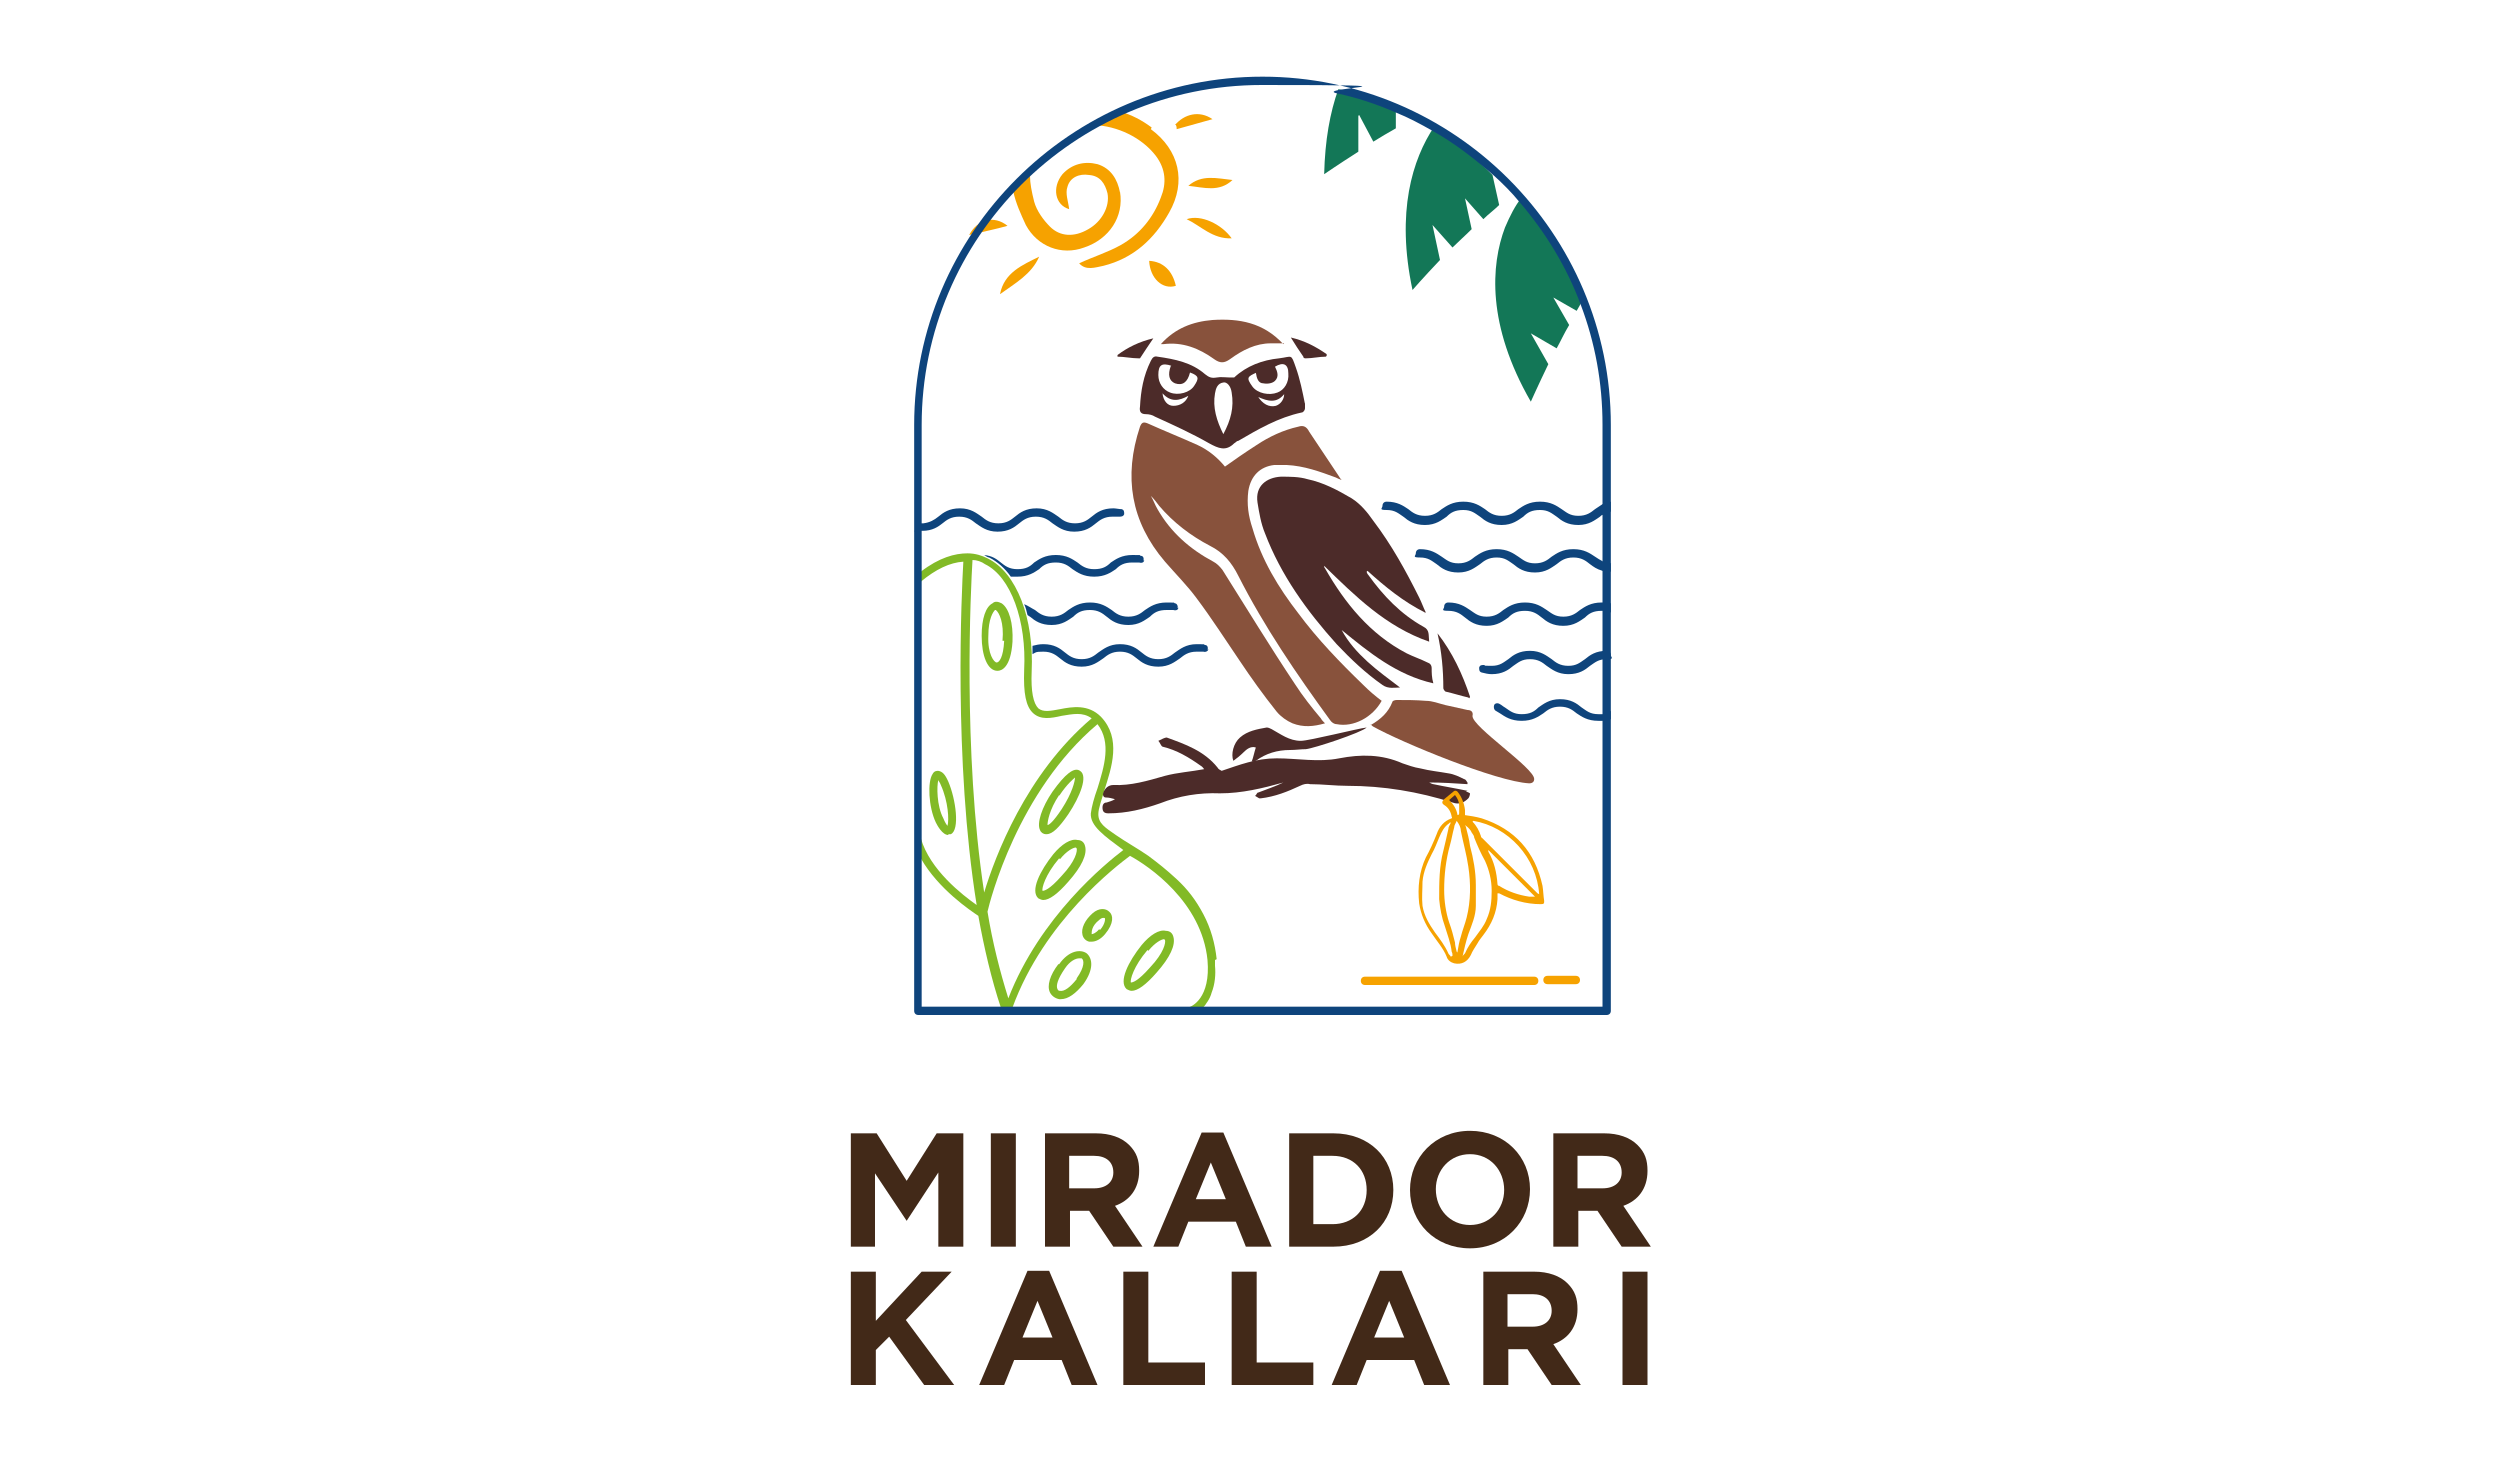 <?xml version="1.0" encoding="UTF-8"?>
<svg xmlns="http://www.w3.org/2000/svg" version="1.1" viewBox="0 0 300 175.4">
  <defs>
    <style>
      .cls-1 {
        fill: #0e447c;
      }

      .cls-2 {
        fill: #88523c;
      }

      .cls-3 {
        fill: #f6a200;
      }

      .cls-4 {
        fill: #4c2b29;
      }

      .cls-5 {
        fill: #137757;
      }

      .cls-6 {
        fill: #422918;
      }

      .cls-7 {
        fill: #82ba26;
      }
    </style>
  </defs>
  <!-- Generator: Adobe Illustrator 28.6.0, SVG Export Plug-In . SVG Version: 1.2.0 Build 709)  -->
  <g>
    <g id="Capa_1">
      <g>
        <g>
          <g>
            <path class="cls-3" d="M163.3,117.7c0,.3.2.5.5.5h20.3c.3,0,.5-.2.5-.5s-.2-.5-.5-.5h-20.3c-.3,0-.5.2-.5.5Z"/>
            <path class="cls-7" d="M127,115.7c-1,1.3-1.4,2.6-1,3.4.2.4.6.7,1.1.8,0,0,.1,0,.2,0,.9,0,1.8-.7,2.7-1.8,1.3-1.8,1.1-3.1.4-3.7-.7-.5-2.1-.4-3.3,1.3ZM129.2,117.5c-.8,1-1.5,1.5-2,1.4-.1,0-.2,0-.3-.2-.2-.4,0-1.2.9-2.5.6-.9,1.3-1.2,1.7-1.2s.2,0,.3,0c.3.2.4,1-.6,2.4Z"/>
            <path class="cls-7" d="M131.1,109.6c-.9.8-1.4,1.8-1.2,2.6.1.4.4.7.8.8,0,0,.2,0,.3,0,.5,0,1.1-.3,1.6-.9,1.1-1.3,1-2.3.5-2.7-.4-.4-1.2-.5-2,.2ZM131.9,111.5c-.4.5-.8.6-.9.6,0,0,0,0,0-.1,0-.2,0-.9.9-1.6.3-.3.6-.3.7-.2,0,0,.1.6-.6,1.4Z"/>
            <path class="cls-7" d="M125.2,108c.7,0,1.7-.7,3-2.2,1.6-1.8,2.3-3.3,2-4.3-.1-.4-.4-.7-.9-.7-.8-.2-1.9.5-2.9,1.7-1.6,2-2.8,4.4-1.8,5.3.2.1.4.2.6.2ZM127.2,103.1c.8-1,1.6-1.4,1.9-1.4s0,0,0,0c0,0,0,0,.1.1.1.3-.1,1.5-1.8,3.3-1.5,1.7-2.1,1.8-2.3,1.8-.1-.3.3-1.9,2-3.9Z"/>
            <path class="cls-7" d="M135.8,118.9c.7,0,1.7-.7,3-2.2,1.6-1.8,2.3-3.3,2-4.3-.1-.4-.4-.7-.9-.7-.8-.2-1.9.5-2.9,1.7-1.6,2-2.8,4.4-1.8,5.3.2.1.4.2.6.2ZM137.8,114.1c.8-1,1.6-1.4,1.9-1.4s0,0,0,0c0,0,0,0,.1.1.1.3-.1,1.5-1.8,3.3-1.5,1.7-2.1,1.8-2.3,1.8-.1-.3.3-1.9,2-3.9Z"/>
            <path class="cls-7" d="M113.8,100.1c.1,0,.2,0,.3,0,1.1-.5.6-4.2-.3-6.3-.4-.9-.7-1.2-1.2-1.3-.2,0-.5,0-.7.4-.6.9-.5,3.9.4,5.8.2.4.8,1.5,1.5,1.5ZM112.6,93.6c0,.1.2.3.3.6.9,2,1,4.2.8,4.9-.1-.1-.3-.4-.5-.9-.8-1.5-.8-3.9-.6-4.6Z"/>
            <path class="cls-3" d="M189.1,118.1c.3,0,.5-.2.5-.5s-.2-.5-.5-.5h-3.4c-.3,0-.5.2-.5.5s.2.5.5.5h3.4Z"/>
            <path class="cls-7" d="M120.2,72.4c-.4-.2-.8-.3-1.1,0-.8.4-1.3,1.8-1.3,3.9,0,2.4.7,4.2,1.9,4.2,0,0,0,0,0,0,.5,0,1.6-.4,1.8-3.5.1-2.2-.4-4-1.3-4.6ZM120.5,76.9c-.1,2-.6,2.6-.9,2.6-.3,0-1.1-1-1-3.2,0-2.1.6-2.9.8-3.1,0,0,0,0,0,0s0,0,.1,0c.4.3,1,1.5.8,3.7Z"/>
            <path class="cls-7" d="M125.6,100.1s0,0,0,0c.7,0,1.5-.8,2.6-2.4,1.4-2.1,2.4-4.6,1.4-5.2-.7-.5-1.8.4-3.3,2.5-1.3,1.9-1.9,3.8-1.5,4.6.1.3.4.5.7.5ZM127.1,95.5c1-1.5,1.7-2,1.9-2.2,0,.4-.3,1.8-1.6,3.8-1,1.5-1.5,1.9-1.7,1.9,0-.4.2-1.8,1.4-3.6Z"/>
            <g>
              <path class="cls-3" d="M134.4,23.1c-.3-1.6-1.1-2.9-2.7-3.4-1.6-.4-3.1,0-4.2,1.2-1.3,1.6-.9,3.7.8,4.2-.1-.9-.5-1.9-.2-2.7.3-1.1,1.4-1.6,2.6-1.4,1.3.1,1.9,1,2.2,2.2.3,1.6-.7,3.4-2.3,4.3-1.7,1-3.4.9-4.6-.3-.8-.8-1.6-1.9-1.9-3-.3-1.2-.5-2.2-.5-3.1-.7.6-1.3,1.3-2,1.9.3,1.4.9,2.7,1.5,4,1.4,2.6,4.3,3.7,7,2.7,3-1,4.8-3.7,4.3-6.7Z"/>
              <path class="cls-3" d="M138.2,15.3c-1.2-.9-2.4-1.5-3.7-1.9-1.2.4-2.2.9-3.3,1.6,2.9.1,5.8,1.5,7.5,3.7,1.2,1.6,1.3,3.3.6,5-.9,2.4-2.5,4.4-4.8,5.7-1.6.9-3.3,1.4-5,2.2.8.9,1.9.5,2.9.3,3.6-.9,6.1-3.2,7.9-6.4,2.1-3.7,1.2-7.5-2.2-10Z"/>
              <path class="cls-3" d="M120,35.3c.5-2.6,2.7-3.5,4.7-4.5-.9,2.1-2.9,3.2-4.7,4.5Z"/>
              <path class="cls-3" d="M137.9,31.3c1.7.1,2.8,1.2,3.2,3-1.6.5-3.1-.9-3.2-3Z"/>
              <path class="cls-3" d="M142.4,26.3c1.7-.6,4.2.6,5.4,2.3-2.3.1-3.7-1.5-5.4-2.3Z"/>
              <path class="cls-3" d="M147.9,21.6c-1.6,1.5-3.4.9-5.3.7,1.6-1.4,3.4-.9,5.3-.7Z"/>
              <path class="cls-3" d="M120.9,27.1c-1.4.4-2.9.7-4.6,1.1,1-1.9,3-2.4,4.6-1.1Z"/>
              <path class="cls-3" d="M141,15c1.1-1.3,2.9-1.8,4.5-.7-1.4.4-2.9.8-4.3,1.2,0-.2,0-.3-.1-.5Z"/>
            </g>
            <path class="cls-7" d="M146,115.1c-.2-1.9-.7-3.7-1.6-5.4s-1.9-3-3.2-4.2-2.2-1.9-3.4-2.8c-1.3-.9-2.6-1.6-3.9-2.5s-2.1-1.4-2.1-2.5c0-.7.4-1.7.7-2.8.9-2.8,2.1-6.3-.4-8.9,0,0,0,0,0,0-1.5-1.5-3.4-1.2-4.9-.9-1.1.2-2,.4-2.6-.1-.6-.6-.9-2-.8-4.4.3-6.4-1.8-11.9-5.3-13.6-.6-.3-1.4-.6-2.4-.6-1.5,0-3.4.5-5.6,2.2v1.2c1.8-1.5,3.5-2.3,5.1-2.4-.2,3.5-1.2,23.8,1.6,41.2-1.7-1.2-5.6-4.2-6.7-8v2.4c2.1,3.7,6,6.3,6.9,6.9.7,3.9,1.6,7.7,2.7,11h1.4c3.8-10.4,12.5-17,14.1-18.2,2.2,1.2,8.6,5.5,9.3,12.5.4,4.6-1.9,5.6-2.3,5.7h1.7c.2,0,.5-.6.6-.7.2-.3.4-.7.5-1.1.4-1,.5-2.2.4-3.2,0-.2,0-.4,0-.7ZM116.7,67.2c.5,0,1.1.2,1.5.5,3.1,1.5,5,6.8,4.7,12.7-.1,2.8.2,4.4,1.1,5.2.9.8,2.1.6,3.4.3,1.3-.2,2.5-.5,3.6.3-7.9,6.7-11.6,16.6-12.9,20.9-2.6-17.1-1.6-36.6-1.4-39.9ZM121,119.8c-1-3.2-1.9-6.7-2.5-10.4.3-1.3,3.6-14.4,13.2-22.5,1.7,2.2.8,5.1,0,7.7-.4,1.1-.7,2.2-.8,3-.1,1.5,1.6,2.7,3.9,4.4-2.1,1.6-10,8-13.8,17.8Z"/>
          </g>
          <g>
            <g>
              <path class="cls-5" d="M172.1,15.2c-2.6,3.9-4.6,10.2-2.6,19.6,0,0,1.3-1.5,3.3-3.6l-.9-4.2,2.4,2.7c.7-.7,1.5-1.4,2.3-2.2l-.8-3.7,2.2,2.5c.6-.6,1.3-1.1,1.9-1.7l-.8-3.6s-3.4-3.6-7.1-5.7Z"/>
              <path class="cls-5" d="M163.1,13.8l1.7,3.2c.8-.5,1.8-1.1,2.7-1.6v-2.5c-2.2-.9-4.5-1.7-6.9-2.2-1,2.8-1.6,6.1-1.7,10.2,0,0,1.6-1.1,4.1-2.7v-4.3Z"/>
              <path class="cls-5" d="M190,36c-1.8-4.5-4.3-8.7-7.4-12.3-.8,1-1.4,2.2-2,3.6-1.7,4.5-2.2,11.7,3.1,20.9,0,0,.8-1.8,2.1-4.5l-2.1-3.7,3.1,1.8c.5-.9.9-1.8,1.5-2.8l-1.9-3.3,2.8,1.6c.3-.5.5-.9.8-1.4Z"/>
            </g>
            <g>
              <path class="cls-1" d="M109.7,63.7c.2,0,.5,0,.8,0s.1,0,.2,0c1.2,0,1.9-.5,2.4-.9.5-.4,1-.8,2-.8s1.5.4,2,.8c.6.4,1.3,1,2.6,1s2-.5,2.6-1c.5-.4,1-.8,2-.8s1.5.4,2,.8c.6.4,1.3,1,2.6,1s2-.5,2.6-1c.5-.4,1-.8,2-.8s.5,0,.8,0c.2,0,.5,0,.6-.3,0-.3,0-.5-.3-.6-.3,0-.7-.1-1-.1-1.3,0-2,.5-2.6,1-.5.4-1,.8-2,.8s-1.5-.4-2-.8c-.6-.4-1.3-1-2.6-1s-2,.5-2.6,1c-.5.4-1,.8-2,.8s-1.5-.4-2-.8c-.6-.4-1.3-1-2.6-1s-2,.5-2.6,1c-.5.4-1,.7-1.8.8,0,0,0,0-.2,0-.3,0-.6,0-.8,0v1Z"/>
              <path class="cls-1" d="M193.3,60.4v1c-.4,0-.7.3-1,.4-.1,0-.2.1-.3.2-.6.4-1.3,1-2.6,1s-2-.5-2.6-1c-.6-.4-1-.8-2-.8s-1.5.3-2,.8c-.6.4-1.3,1-2.6,1s-2-.5-2.6-1c-.6-.4-1-.8-2-.8s-1.5.3-2,.8c-.6.4-1.3,1-2.6,1s-2-.5-2.6-1c-.6-.4-1-.8-2-.8s-.5-.2-.5-.5.2-.5.5-.5c1.3,0,2,.5,2.6.9.5.4,1,.8,2,.8s1.5-.4,2-.8c.6-.4,1.3-.9,2.6-.9s2,.5,2.6.9c.5.4,1,.8,2,.8s1.5-.4,2-.8c.6-.4,1.3-.9,2.6-.9s2,.5,2.6.9c.6.4,1,.8,2,.8s1.5-.4,2-.8c.3-.2.6-.4.9-.6.3-.1.6-.2,1-.3Z"/>
              <path class="cls-1" d="M193.3,67.6v1c-.4,0-.7,0-1-.1-.7-.2-1.1-.5-1.5-.8-.5-.4-1-.8-2-.8s-1.5.4-2,.8c-.6.4-1.3,1-2.6,1s-2-.5-2.6-1c-.6-.4-1-.8-2-.8s-1.5.4-2,.8c-.6.4-1.3,1-2.6,1s-2-.5-2.6-1c-.6-.4-1-.8-2-.8s-.5-.2-.5-.5.2-.5.5-.5c1.3,0,2,.5,2.6.9.6.4,1,.8,2,.8s1.5-.4,2-.8c.6-.4,1.3-.9,2.6-.9s2,.5,2.6.9c.6.4,1,.8,2,.8s1.5-.4,2-.8c.6-.4,1.3-.9,2.6-.9s2,.5,2.6.9c.3.2.6.4,1,.6.3.1.6.2,1,.2Z"/>
              <path class="cls-1" d="M193.3,73.5c-.3-.1-.6-.2-1-.2,0,0,0,0-.1,0-1,0-1.5.3-2,.8-.6.4-1.3,1-2.6,1s-2-.5-2.6-1c-.5-.4-1-.8-2-.8s-1.5.3-2,.8c-.6.4-1.3,1-2.6,1s-2-.5-2.6-1c-.5-.4-1-.8-2-.8s-.5-.2-.5-.5.2-.5.5-.5c1.3,0,2,.5,2.6.9.6.4,1,.8,2,.8s1.5-.4,2-.8c.6-.4,1.3-.9,2.6-.9s2,.5,2.6.9c.6.4,1,.8,2,.8s1.5-.4,2-.8c.6-.4,1.3-.9,2.6-.9s0,0,.1,0c.4,0,.7,0,1,.1v1Z"/>
              <path class="cls-1" d="M145,77.9c0,.2-.3.4-.6.3-.2,0-.5,0-.8,0-1,0-1.5.4-2,.8-.6.4-1.3,1-2.6,1s-2-.5-2.6-1c-.5-.4-1-.8-2-.8s-1.5.4-2,.8c-.6.4-1.3,1-2.6,1s-2-.5-2.6-1c-.5-.4-1-.8-2-.8s-.9.1-1.3.3c0-.3,0-.7,0-1,.4-.1.8-.2,1.3-.2,1.3,0,2,.5,2.6,1,.5.4,1,.8,2,.8s1.5-.4,2-.8c.6-.4,1.3-1,2.6-1s2,.5,2.6,1c.5.4,1,.8,2,.8s1.5-.4,2-.8c.6-.4,1.3-1,2.6-1s.7,0,1,.1c.3,0,.4.3.3.6Z"/>
              <path class="cls-1" d="M137.3,67.2c0,.3-.3.4-.6.3-.2,0-.5,0-.8,0-1,0-1.5.3-2,.8-.6.4-1.3.9-2.6.9s-2-.5-2.6-.9c-.5-.4-1-.8-2-.8s-1.5.3-2,.8c-.6.4-1.3.9-2.6.9s-.6,0-.8,0c-.7-1-1.6-1.8-2.6-2.3-.2,0-.4-.2-.6-.3,1,.1,1.5.5,2,.9.5.4,1,.8,2,.8s1.5-.3,2-.8c.6-.4,1.3-.9,2.6-.9s2,.5,2.6.9c.5.4,1,.8,2,.8s1.5-.3,2-.8c.6-.4,1.3-.9,2.6-.9s.7,0,1,.1c.3,0,.4.3.3.6Z"/>
              <path class="cls-1" d="M141.4,72.9c0,.3-.3.4-.6.3-.2,0-.5,0-.8,0-1,0-1.5.3-2,.8-.6.4-1.3,1-2.6,1s-2-.5-2.6-1c-.5-.4-1-.8-2-.8s-1.5.3-2,.8c-.6.4-1.3,1-2.6,1s-2-.5-2.6-1c0,0-.2-.1-.3-.2h0c-.1-.4-.2-.9-.4-1.3.5.2.9.5,1.3.7.5.4,1,.8,2,.8s1.5-.4,2-.8c.6-.4,1.3-.9,2.6-.9s2,.5,2.6.9c.5.4,1,.8,2,.8s1.5-.4,2-.8c.6-.4,1.3-.9,2.6-.9s.7,0,1,.1c.2,0,.4.3.3.6Z"/>
              <path class="cls-1" d="M192.8,78.1c-1.3,0-2,.5-2.6,1-.6.4-1,.8-2,.8s-1.5-.4-2-.8c-.6-.4-1.3-1-2.6-1s-2,.5-2.6,1c-.6.4-1,.8-2,.8s-.7,0-.9-.1c-.3,0-.5,0-.6.3,0,.3,0,.5.3.6.4.1.8.2,1.2.2,1.3,0,2-.5,2.6-1,.6-.4,1-.8,2-.8s1.5.4,2,.8c.6.4,1.3,1,2.6,1s2-.5,2.6-1c.6-.4,1-.8,2-.8s.5-.2.5-.5-.2-.5-.5-.5Z"/>
              <path class="cls-1" d="M193.3,86.3c-.3.1-.6.2-1,.2-.2,0-.4,0-.5,0-1.3,0-2-.5-2.6-.9-.5-.4-1-.8-2-.8s-1.5.4-2,.8c-.6.4-1.3.9-2.6.9s-2-.5-2.6-.9c-.2-.1-.3-.2-.5-.3-.2-.1-.3-.4-.2-.7.1-.2.4-.3.7-.1.2.1.4.3.6.4.6.4,1,.8,2,.8s1.5-.3,2-.8c.6-.4,1.3-1,2.6-1s2,.5,2.6,1c.6.4,1,.8,2,.8s.4,0,.5,0c.4,0,.7-.2,1-.4v1.1Z"/>
            </g>
            <path class="cls-1" d="M151.5,9.2c-23,0-41.8,18.8-41.8,41.8v70.3c0,.3.2.5.5.5h82.6c.3,0,.5-.2.5-.5V51c0-23-18.8-41.8-41.8-41.8ZM192.3,120.8h-81.7V51c0-22.5,18.3-40.8,40.8-40.8s6.1.3,9,1c2.4.5,4.8,1.3,7.1,2.3,1.5.6,3,1.4,4.4,2.2,2.7,1.5,5.1,3.4,7.4,5.4,1.1,1,2.1,2,3,3.1,3.1,3.6,5.7,7.8,7.4,12.4,1.7,4.5,2.6,9.3,2.6,14.4v69.8Z"/>
          </g>
        </g>
        <g>
          <path class="cls-6" d="M102,136h3.2l3.6,5.7,3.6-5.7h3.2v13.6h-3v-8.9l-3.8,5.8h0l-3.8-5.7v8.8h-2.9v-13.6Z"/>
          <path class="cls-6" d="M118.9,136h3v13.6h-3v-13.6Z"/>
          <path class="cls-6" d="M125.3,136h6.2c1.7,0,3.1.5,4,1.4s1.2,1.8,1.2,3.1h0c0,2.2-1.2,3.6-2.9,4.2l3.3,4.9h-3.5l-2.9-4.3h-2.3v4.3h-3v-13.6ZM131.3,142.6c1.5,0,2.3-.8,2.3-1.9h0c0-1.3-.9-2-2.3-2h-3v3.9h3Z"/>
          <path class="cls-6" d="M144,135.9h2.8l5.8,13.7h-3.1l-1.2-3h-5.7l-1.2,3h-3l5.8-13.7ZM147.1,143.9l-1.8-4.4-1.8,4.4h3.6Z"/>
          <path class="cls-6" d="M154.7,136h5.3c4.3,0,7.2,2.9,7.2,6.8h0c0,3.9-2.9,6.8-7.2,6.8h-5.3v-13.6ZM159.9,146.9c2.4,0,4.1-1.6,4.1-4.1h0c0-2.4-1.6-4.1-4.1-4.1h-2.3v8.2h2.3Z"/>
          <path class="cls-6" d="M169.2,142.8h0c0-3.9,3-7.1,7.2-7.1s7.2,3.1,7.2,7h0c0,3.9-3,7.1-7.2,7.1s-7.2-3.1-7.2-7ZM180.5,142.8h0c0-2.4-1.7-4.3-4.1-4.3s-4.1,1.9-4.1,4.2h0c0,2.4,1.7,4.3,4.1,4.3s4.1-1.9,4.1-4.2Z"/>
          <path class="cls-6" d="M186.3,136h6.2c1.7,0,3.1.5,4,1.4s1.2,1.8,1.2,3.1h0c0,2.2-1.2,3.6-2.9,4.2l3.3,4.9h-3.5l-2.9-4.3h-2.3v4.3h-3v-13.6ZM192.3,142.6c1.5,0,2.3-.8,2.3-1.9h0c0-1.3-.9-2-2.3-2h-3v3.9h3Z"/>
          <path class="cls-6" d="M102.1,152.6h3v5.9l5.5-5.9h3.6l-5.5,5.8,5.8,7.8h-3.6l-4.2-5.8-1.6,1.6v4.2h-3v-13.6Z"/>
          <path class="cls-6" d="M123.1,152.5h2.8l5.8,13.7h-3.1l-1.2-3h-5.7l-1.2,3h-3l5.8-13.7ZM126.3,160.5l-1.8-4.4-1.8,4.4h3.6Z"/>
          <path class="cls-6" d="M134.8,152.6h3v10.9h6.8v2.7h-9.8v-13.6Z"/>
          <path class="cls-6" d="M147.8,152.6h3v10.9h6.8v2.7h-9.8v-13.6Z"/>
          <path class="cls-6" d="M165.4,152.5h2.8l5.8,13.7h-3.1l-1.2-3h-5.7l-1.2,3h-3l5.8-13.7ZM168.5,160.5l-1.8-4.4-1.8,4.4h3.6Z"/>
          <path class="cls-6" d="M177.9,152.6h6.2c1.7,0,3.1.5,4,1.4s1.2,1.8,1.2,3.1h0c0,2.2-1.2,3.6-2.9,4.2l3.3,4.9h-3.5l-2.9-4.3h-2.3v4.3h-3v-13.6ZM183.9,159.2c1.5,0,2.3-.8,2.3-1.9h0c0-1.3-.9-2-2.3-2h-3v3.9h3Z"/>
          <path class="cls-6" d="M194.7,152.6h3v13.6h-3v-13.6Z"/>
        </g>
        <g id="_x34_TY8g3.tif">
          <g>
            <path class="cls-2" d="M146.7,56.2c1.4-1,2.7-1.9,4.1-2.8,1.5-1,3.2-1.8,5-2.2.6-.2,1,0,1.3.6,1.2,1.8,2.4,3.6,3.6,5.4,0,0,.1.2.3.4-.3-.1-.5-.2-.7-.3-1.9-.7-3.8-1.4-5.9-1.5-.5,0-1,0-1.5,0-1.7.2-2.8,1.3-3.1,3.1-.2,1.6,0,3,.5,4.5,1.1,3.8,3.1,7.1,5.5,10.2,2.3,3.1,5,5.9,7.8,8.6.7.7,1.4,1.3,2.2,1.9-1.1,2-3.4,3.2-5.4,2.8-.3,0-.6-.2-.8-.5-4-5.5-7.9-11.2-11-17.3-.8-1.6-1.8-2.8-3.4-3.6-2.3-1.2-4.4-2.8-6.1-4.8-.3-.4-.6-.8-1-1.2.3.5.5,1.1.8,1.6,1.6,2.8,3.9,4.8,6.7,6.3.4.2.8.6,1.1,1,2.9,4.6,5.7,9.2,8.7,13.7.9,1.4,2,2.8,3.1,4.1.1.2.3.4.5.6-1.4.4-2.6.5-3.9,0-.7-.3-1.4-.8-1.9-1.4-1.6-2-3.1-4.1-4.5-6.2-1.7-2.5-3.3-5-5.1-7.4-1.1-1.5-2.5-2.9-3.8-4.4-4.1-4.8-5-10.2-3-16.2.2-.5.4-.6.9-.4,2,.9,4,1.7,6,2.6,1.3.6,2.4,1.5,3.3,2.6Z"/>
            <path class="cls-4" d="M171,73.5c-2.6-1.3-4.8-3.1-6.9-5,0,0,0,0-.1.1,0,.1.1.3.2.4,1.8,2.5,3.9,4.7,6.6,6.2.8.4.6,1,.7,1.8-5.2-1.8-8.9-5.5-12.6-9.1,0,.1,0,.2.1.3,2.4,4.2,5.4,7.9,9.8,10.2.8.4,1.7.7,2.5,1.1.3.1.5.3.5.7,0,.5,0,1.1.2,1.8-4.4-1-7.7-3.7-11-6.4.8,1.5,1.9,2.7,3.1,3.8,1.2,1.1,2.6,2.1,3.9,3.1-.6,0-1.4.2-2.1-.3-2-1.4-3.8-3.1-5.5-4.9-3.6-4-6.7-8.3-8.6-13.3-.5-1.2-.7-2.5-.9-3.7-.3-2,1.1-3,2.8-3.1,1.1,0,2.2,0,3.2.3,1.9.4,3.6,1.3,5.3,2.3,1.1.7,1.9,1.7,2.6,2.7,2.2,2.9,3.9,6,5.5,9.2.3.6.5,1.2.8,1.8,0,0-.2,0-.2.1Z"/>
            <path class="cls-4" d="M156.6,48.4c0,.2,0,.4,0,.6,0,.2-.2.5-.4.5-2.8.6-5.2,2-7.6,3.4-.2,0-.3.2-.5.3-1,1-1.9.6-3,0-2.1-1.2-4.3-2.2-6.5-3.2-.3-.2-.7-.3-1.1-.3-.6,0-.8-.3-.7-.9.1-1.9.4-3.7,1.3-5.5.2-.4.4-.6.8-.5,2.1.3,4.1.7,5.7,2.1.5.4.8.5,1.4.4.5-.1,1.1,0,1.6,0,.2,0,.4,0,.5,0,1.5-1.4,3.4-2.1,5.4-2.3,1.6-.2,1.4-.6,2,1.1.5,1.4.8,2.9,1.1,4.4,0,0-.1,0-.2,0ZM146.8,52.1c.9-1.7,1.3-3.2,1-5-.1-.8-.6-1.3-1-1.2-.7.1-.9.7-1,1.3-.3,1.7.2,3.3,1,4.9ZM150.8,44.7c-1.1.5-1.3.6-.5,1.7.6.8,2,1.1,3,.7.8-.3,1.4-1.2,1.3-2.3,0-1.1-.6-1.4-1.6-.8.3.6.5,1.2,0,1.7-.3.3-.9.4-1.4.3-.6,0-.8-.6-.9-1.3ZM140.6,43.9c-1.2-.4-1.6-.1-1.6,1.1,0,1,.6,1.8,1.4,2.1,1,.4,2.4,0,2.9-.8.6-.9.6-1.2-.5-1.6-.3,1.2-.9,1.6-1.8,1.3-.7-.3-.9-1-.5-2.1ZM139.5,47.2c.1.9.6,1.5,1.3,1.5.8,0,1.5-.4,1.8-1.2-1.1.6-2.1.8-3.1-.3ZM150.9,47.5c.6,1,1.4,1.4,2.2,1.2.6-.2,1-.8,1-1.4-.9,1.1-1.9.9-3.2.3Z"/>
            <path class="cls-2" d="M164.5,87c1.2-.7,2.1-1.5,2.6-2.8,0-.1.3-.2.5-.2,1.2,0,2.3,0,3.5.1.8,0,1.5.3,2.3.5.9.2,1.8.4,2.7.6.5,0,.7.3.6.7-.1,1.3,7.5,6.3,7.4,7.6,0,.3-.2.5-.6.5-3.9-.2-15.3-4.9-18.7-6.8,0,0-.2-.1-.3-.3Z"/>
            <path class="cls-4" d="M176.1,94.9c-1.4-.3-2.7-.5-4.1-.8-.1,0-.3-.1-.5-.2,1.6,0,3.1.1,4.6.2,0,0,0-.1,0-.2-.1-.1-.2-.4-.4-.4-.6-.3-1.2-.6-1.9-.7-1.1-.2-2.2-.3-3.4-.6-.7-.1-1.5-.4-2.1-.6-2.5-1.1-5-1.1-7.6-.6-2.5.5-5,0-7.5,0s-4.5.8-6.6,1.5c-.2-.1-.4-.2-.5-.4-1.6-2-3.9-2.8-6.1-3.6-.2,0-.6.2-1,.4.2.2.3.6.5.7,1.7.4,3.2,1.3,4.6,2.3.2.1.3.3.4.4-1.6.3-3.2.4-4.7.8-2.1.6-4.1,1.2-6.2,1.1-.6,0-1,.4-1.2.9-.1.3,0,.6.3.6.4,0,.7.1,1.1.2-.3.2-.7.3-1,.4-.3,0-.5.2-.5.6,0,.5.2.7.7.7,2.2,0,4.2-.5,6.2-1.2,2.3-.9,4.7-1.3,7.2-1.2,2.6,0,5.1-.6,7.6-1.3-1,.5-2,.8-3,1.2-.2,0-.2.3-.4.4.2.1.3.2.5.3,0,0,.2,0,.2,0,1.7-.2,3.2-.8,4.7-1.5.4-.2.8-.3,1.2-.2,1.5,0,3,.2,4.5.2,4.3,0,8.5.7,12.6,2,.8.3,1.4,0,1.9-.5.1-.1.2-.4.2-.6,0,0-.3-.2-.5-.2Z"/>
            <path class="cls-2" d="M154.1,41.2c-.6,0-1.1,0-1.6,0-1.8,0-3.4.8-4.9,1.9-.7.5-1.2.5-1.9,0-1.8-1.3-3.8-2.1-6.1-1.8,0,0-.1,0-.3,0,1.7-1.9,3.8-2.7,6.2-2.9,3.2-.2,6.1.3,8.5,2.9Z"/>
            <path class="cls-4" d="M150.2,91.4c.2-.5.3-1.1.5-1.7-.6-.2-1.1.2-1.5.6-.4.4-.8.7-1.2,1-.3-.8,0-2.1.8-2.8.9-.8,2.1-1,3.2-1.2.2,0,.4.1.6.2,1.1.6,2.1,1.4,3.5,1.4,1,0,6.9-1.5,7.9-1.6-.6.6-6.3,2.5-7.3,2.6-.6,0-1.2.1-1.9.1-1.5,0-2.9.4-4.1,1.3,0,0-.1,0-.2.1,0,0-.2,0-.2,0Z"/>
            <path class="cls-4" d="M176.2,83.7c-.9-.2-1.8-.5-2.7-.7-.1,0-.3-.3-.3-.4,0-2.2-.2-4.4-.7-6.6,1.8,2.3,3,4.9,3.9,7.6,0,0,0,.1-.1.2Z"/>
            <path class="cls-4" d="M159.1,42.8c-.8,0-1.6.2-2.4.2-.1,0-.3,0-.3-.2-.5-.7-1-1.5-1.5-2.3,1.7.4,3,1.1,4.3,2,0,0,0,.1,0,.2Z"/>
            <path class="cls-4" d="M134.1,42.6c1.2-.9,2.6-1.6,4.3-2-.6.9-1.1,1.6-1.6,2.4,0,0-.1,0-.2,0-.8,0-1.7-.2-2.5-.2,0,0,0-.1,0-.2Z"/>
            <g id="E3Sb4x.tif">
              <path class="cls-3" d="M175.7,97.8c.7.1,1.4.2,2.1.4,4,1.3,6.4,4,7.3,8.1.1.6.1,1.2.2,1.8,0,.3,0,.4-.4.4-1.8,0-3.5-.5-5-1.3,0,0,0,0-.2,0,0,.3,0,.5,0,.7-.1,1.6-.7,3-1.7,4.3-.2.3-.5.6-.7,1-.3.5-.6.9-.8,1.4-.4.8-1.1,1.2-2,1-.4-.1-.8-.4-.9-.8-.4-1-1.2-1.9-1.8-2.8-.8-1.1-1.3-2.3-1.5-3.6-.2-1.9,0-3.8.8-5.5.5-.9.9-1.8,1.3-2.8.3-.9.9-1.6,1.8-1.9,0,0,.1-.1,0-.2-.1-.6-.4-1.1-.9-1.4-.3-.2-.3-.4,0-.7.4-.3.7-.6,1.1-.9.2-.2.4-.1.5,0,.5.6.8,1.4.9,2.2,0,.3,0,.5,0,.7ZM174.9,114.3s0,0,0,0c0,0,0,0,0-.1.1-.6.2-1.2.4-1.8.2-.8.5-1.5.7-2.3.5-2,.5-4.1.2-6.1-.2-1.4-.6-2.8-.9-4.3,0-.4-.2-.8-.5-1.2-.1.3-.3.5-.3.8-.2.7-.3,1.4-.5,2.1-.5,1.8-.7,3.6-.7,5.4,0,1.3.2,2.7.6,3.9.3.8.5,1.6.7,2.4,0,.3.1.7.2,1.1ZM174.3,114.7s0,0,0,0c0-.2,0-.3-.1-.5-.1-1-.5-2-.8-3-.4-1.1-.6-2.2-.7-3.3,0-2,0-3.9.5-5.8.2-.8.4-1.7.6-2.6,0-.3.2-.5.3-.8,0,0-.2,0-.2.1-.6.4-.9,1-1.2,1.7-.3.7-.5,1.3-.9,2-.5,1-1,2.1-1.1,3.3,0,1-.1,1.9,0,2.9.2,1.2.8,2.2,1.5,3.2.6.8,1.2,1.6,1.6,2.5,0,.1.2.2.3.4ZM175.7,98.7c0,.2.1.3.2.5.2.8.4,1.5.5,2.3.4,1.5.7,3.1.7,4.7,0,.8,0,1.7,0,2.5,0,1.2-.5,2.3-.9,3.4-.3.9-.5,1.8-.7,2.7,0,0,0,0,0,0,0-.1.2-.3.3-.4.3-.7.7-1.3,1.2-1.9.5-.7,1.1-1.4,1.4-2.2.5-1.1.6-2.2.6-3.4,0-1.3-.3-2.5-.8-3.6-.5-.9-.9-1.8-1.3-2.8,0-.3-.3-.5-.4-.8-.2-.3-.5-.6-.9-.8ZM176.7,98.6s0,0,0,0c.5.5.8,1.1,1,1.7,0,0,0,.2.2.3,2.2,2.2,4.4,4.4,6.6,6.6,0,0,0,0,.2.1-.3-4.4-3.7-8.1-7.9-8.8ZM178.6,102.2s0,0,0,0c.7,1.2,1,2.5,1.1,3.9,0,0,0,.2.2.2,1.1.7,2.3,1.1,3.6,1.3.3,0,.5,0,.7,0-1.9-1.9-3.7-3.7-5.6-5.6ZM174.8,97.8c.2,0,.3,0,.3-.2,0-.3,0-.6,0-.9,0-.5-.2-.9-.5-1.3-.2.2-.5.4-.7.6.5.5.9,1.1,1,1.8Z"/>
            </g>
          </g>
        </g>
      </g>
    </g>
  </g>
</svg>
